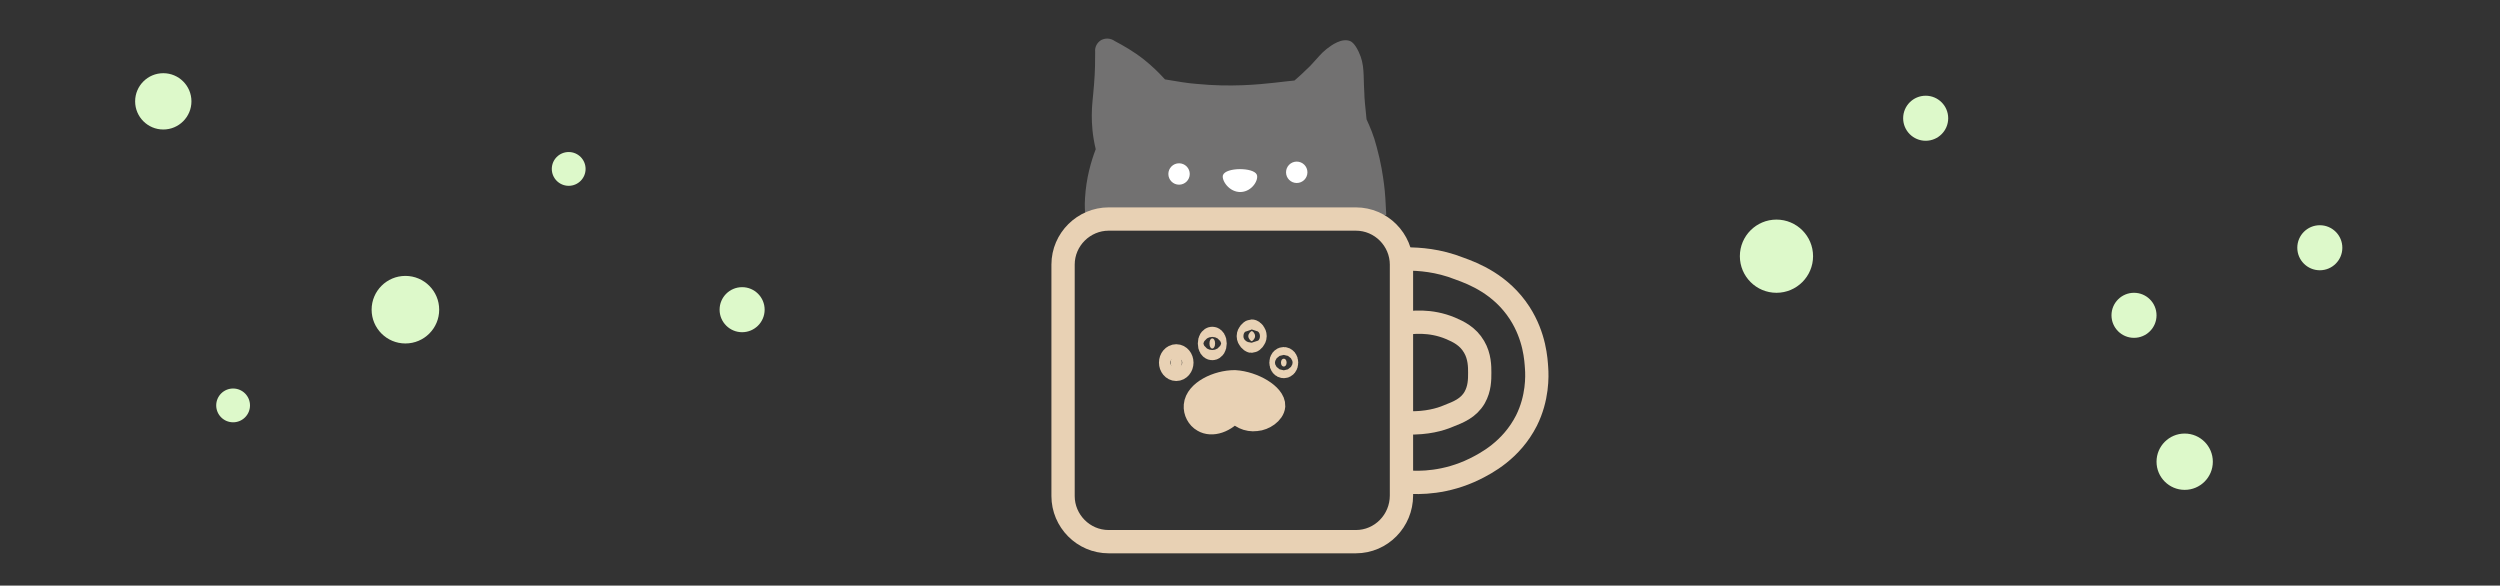 <?xml version="1.0" encoding="utf-8"?>
<!-- Generator: Adobe Illustrator 27.9.0, SVG Export Plug-In . SVG Version: 6.00 Build 0)  -->
<svg version="1.1" xmlns="http://www.w3.org/2000/svg" xmlns:xlink="http://www.w3.org/1999/xlink" x="0px" y="0px" width="444px"
	 height="104px" viewBox="0 0 444 104" style="enable-background:new 0 0 444 104;" xml:space="preserve">
<rect x="0" y="0" width="444" height="104" fill="#333333" stroke="none"/>
<style type="text/css">
	.st0{fill:#DDF9CA;}
	.st1{fill:#727171;}
	.st2{fill:#FFFFFF;}
	.st3{fill:none;stroke:#E8D1B4;stroke-width:4.136;stroke-miterlimit:10;}
	.st4{fill:#E8D1B4;stroke:#E8D1B4;stroke-width:4.136;stroke-miterlimit:10;}
</style>
<g id="レイヤー_1">
	<g id="logo-whale" transform="translate(-459 -778)">
		<circle id="楕円形_9" class="st0" cx="531" cy="833" r="6"/>
		<circle id="楕円形_13" class="st0" cx="560" cy="808" r="3"/>
		<circle id="楕円形_14" class="st0" cx="488" cy="796" r="5"/>
		<circle id="楕円形_18" class="st0" cx="500.4" cy="850" r="3"/>
		<circle id="楕円形_10" class="st0" cx="590.8" cy="833" r="4"/>
		<circle id="楕円形_15" class="st0" cx="847" cy="860" r="5"/>
		<circle id="楕円形_16" class="st0" cx="838" cy="834" r="4"/>
		<circle id="楕円形_17" class="st0" cx="871" cy="822" r="4"/>
		<circle id="楕円形_11" class="st0" cx="774.5" cy="823.5" r="6.5"/>
		<circle id="楕円形_12" class="st0" cx="801" cy="799" r="4"/>
	</g>
</g>
<g id="レイヤー_2">
	<g>
		<path class="st1" d="M192.8,38.9c-0.1-1.1-0.2-2.4-0.1-3.7c0.2-3.6,1.1-6.6,1.9-8.7c-0.6-2.5-0.7-4.5-0.7-6c0-1.9,0.2-2.9,0.4-5.5
			c0.2-2.4,0.2-4.4,0.2-5.8c-0.1-0.9,0.4-1.7,1.1-2.1c0.8-0.4,1.7-0.3,2.4,0.2c1.5,0.8,3.3,1.8,5.2,3.3c1.5,1.2,2.7,2.4,3.7,3.5
			c2.3,0.4,4.2,0.7,5.6,0.8c6.1,0.6,11,0.1,13.8-0.2c1.5-0.2,2.8-0.3,3.6-0.4c0.7-0.6,1.7-1.5,2.8-2.6c1.5-1.6,1.8-2.1,2.9-3
			c0.9-0.7,2.7-2,4.2-1.4c0.2,0.1,0.8,0.4,1.5,1.9c1.1,2.3,0.8,4.1,1,7.2c0,1.1,0.2,2.7,0.4,4.8c0.6,1.3,1.3,2.9,1.8,4.9
			c0.8,2.9,1.1,5.1,1.3,6.6c0.2,1.5,0.3,3.3,0.4,5.5C228.5,38.4,210.6,38.6,192.8,38.9z"/>
		<path class="st2" d="M220.4,34.1c-2.1,0.1-3.5-2.1-3.2-3c0.5-1.4,5.4-1.4,6-0.1C223.6,31.9,222.4,34,220.4,34.1z"/>
		<circle class="st2" cx="209.4" cy="30.9" r="1.9"/>
		<circle class="st2" cx="230.3" cy="30.6" r="1.9"/>
		<path class="st3" d="M240.8,96.2h-43.9c-4.5,0-8.1-3.7-8.1-8.1V47c0-4.5,3.7-8.1,8.1-8.1h43.9c4.5,0,8.1,3.7,8.1,8.1v41
			C248.9,92.5,245.3,96.2,240.8,96.2z"/>
		<path class="st3" d="M249.9,46c2.1,0,5.5,0.2,9.3,1.7c2.5,0.9,7.4,2.8,10.7,7.9c2.7,4.2,2.9,8.3,3,9.8c0.1,1.4,0.2,5.3-1.8,9.3
			c-2.7,5.3-7.2,7.6-9.2,8.6c-5.1,2.5-9.8,2.5-12.1,2.3"/>
		<path class="st3" d="M248.9,57.5c1.8-0.3,5.1-0.7,8.7,0.8c1.4,0.6,3.1,1.4,4.2,3.3c1,1.7,1,3.5,1,4.6c0,1.2,0,2.8-0.9,4.4
			c-1.1,1.9-2.9,2.6-4.7,3.3c-1.4,0.6-3.8,1.3-7.2,1.2"/>
		<path class="st4" d="M226.2,72.1c-0.1,1.2-1.7,2.3-3.1,2.4c-1.5,0.2-3-0.5-3.8-1.8c-1.7,2.2-4.1,2.9-5.6,2
			c-0.9-0.5-1.5-1.6-1.4-2.7c0.2-2.4,3.9-4.2,7-4.2C222.6,68,226.3,70.2,226.2,72.1z"/>
		<ellipse class="st4" cx="208.9" cy="64.4" rx="1" ry="1.2"/>
		<ellipse class="st4" cx="215.3" cy="61" rx="0.5" ry="0.9"/>
		<path class="st4" d="M222.9,59.7c0,0.5-0.5,0.9-0.6,0.9c-0.1,0-0.6-0.4-0.6-0.9s0.5-0.9,0.6-0.9C222.5,58.8,222.9,59.2,222.9,59.7
			z"/>
		<ellipse class="st4" cx="228" cy="64.4" rx="0.5" ry="0.7"/>
	</g>
</g>
</svg>
